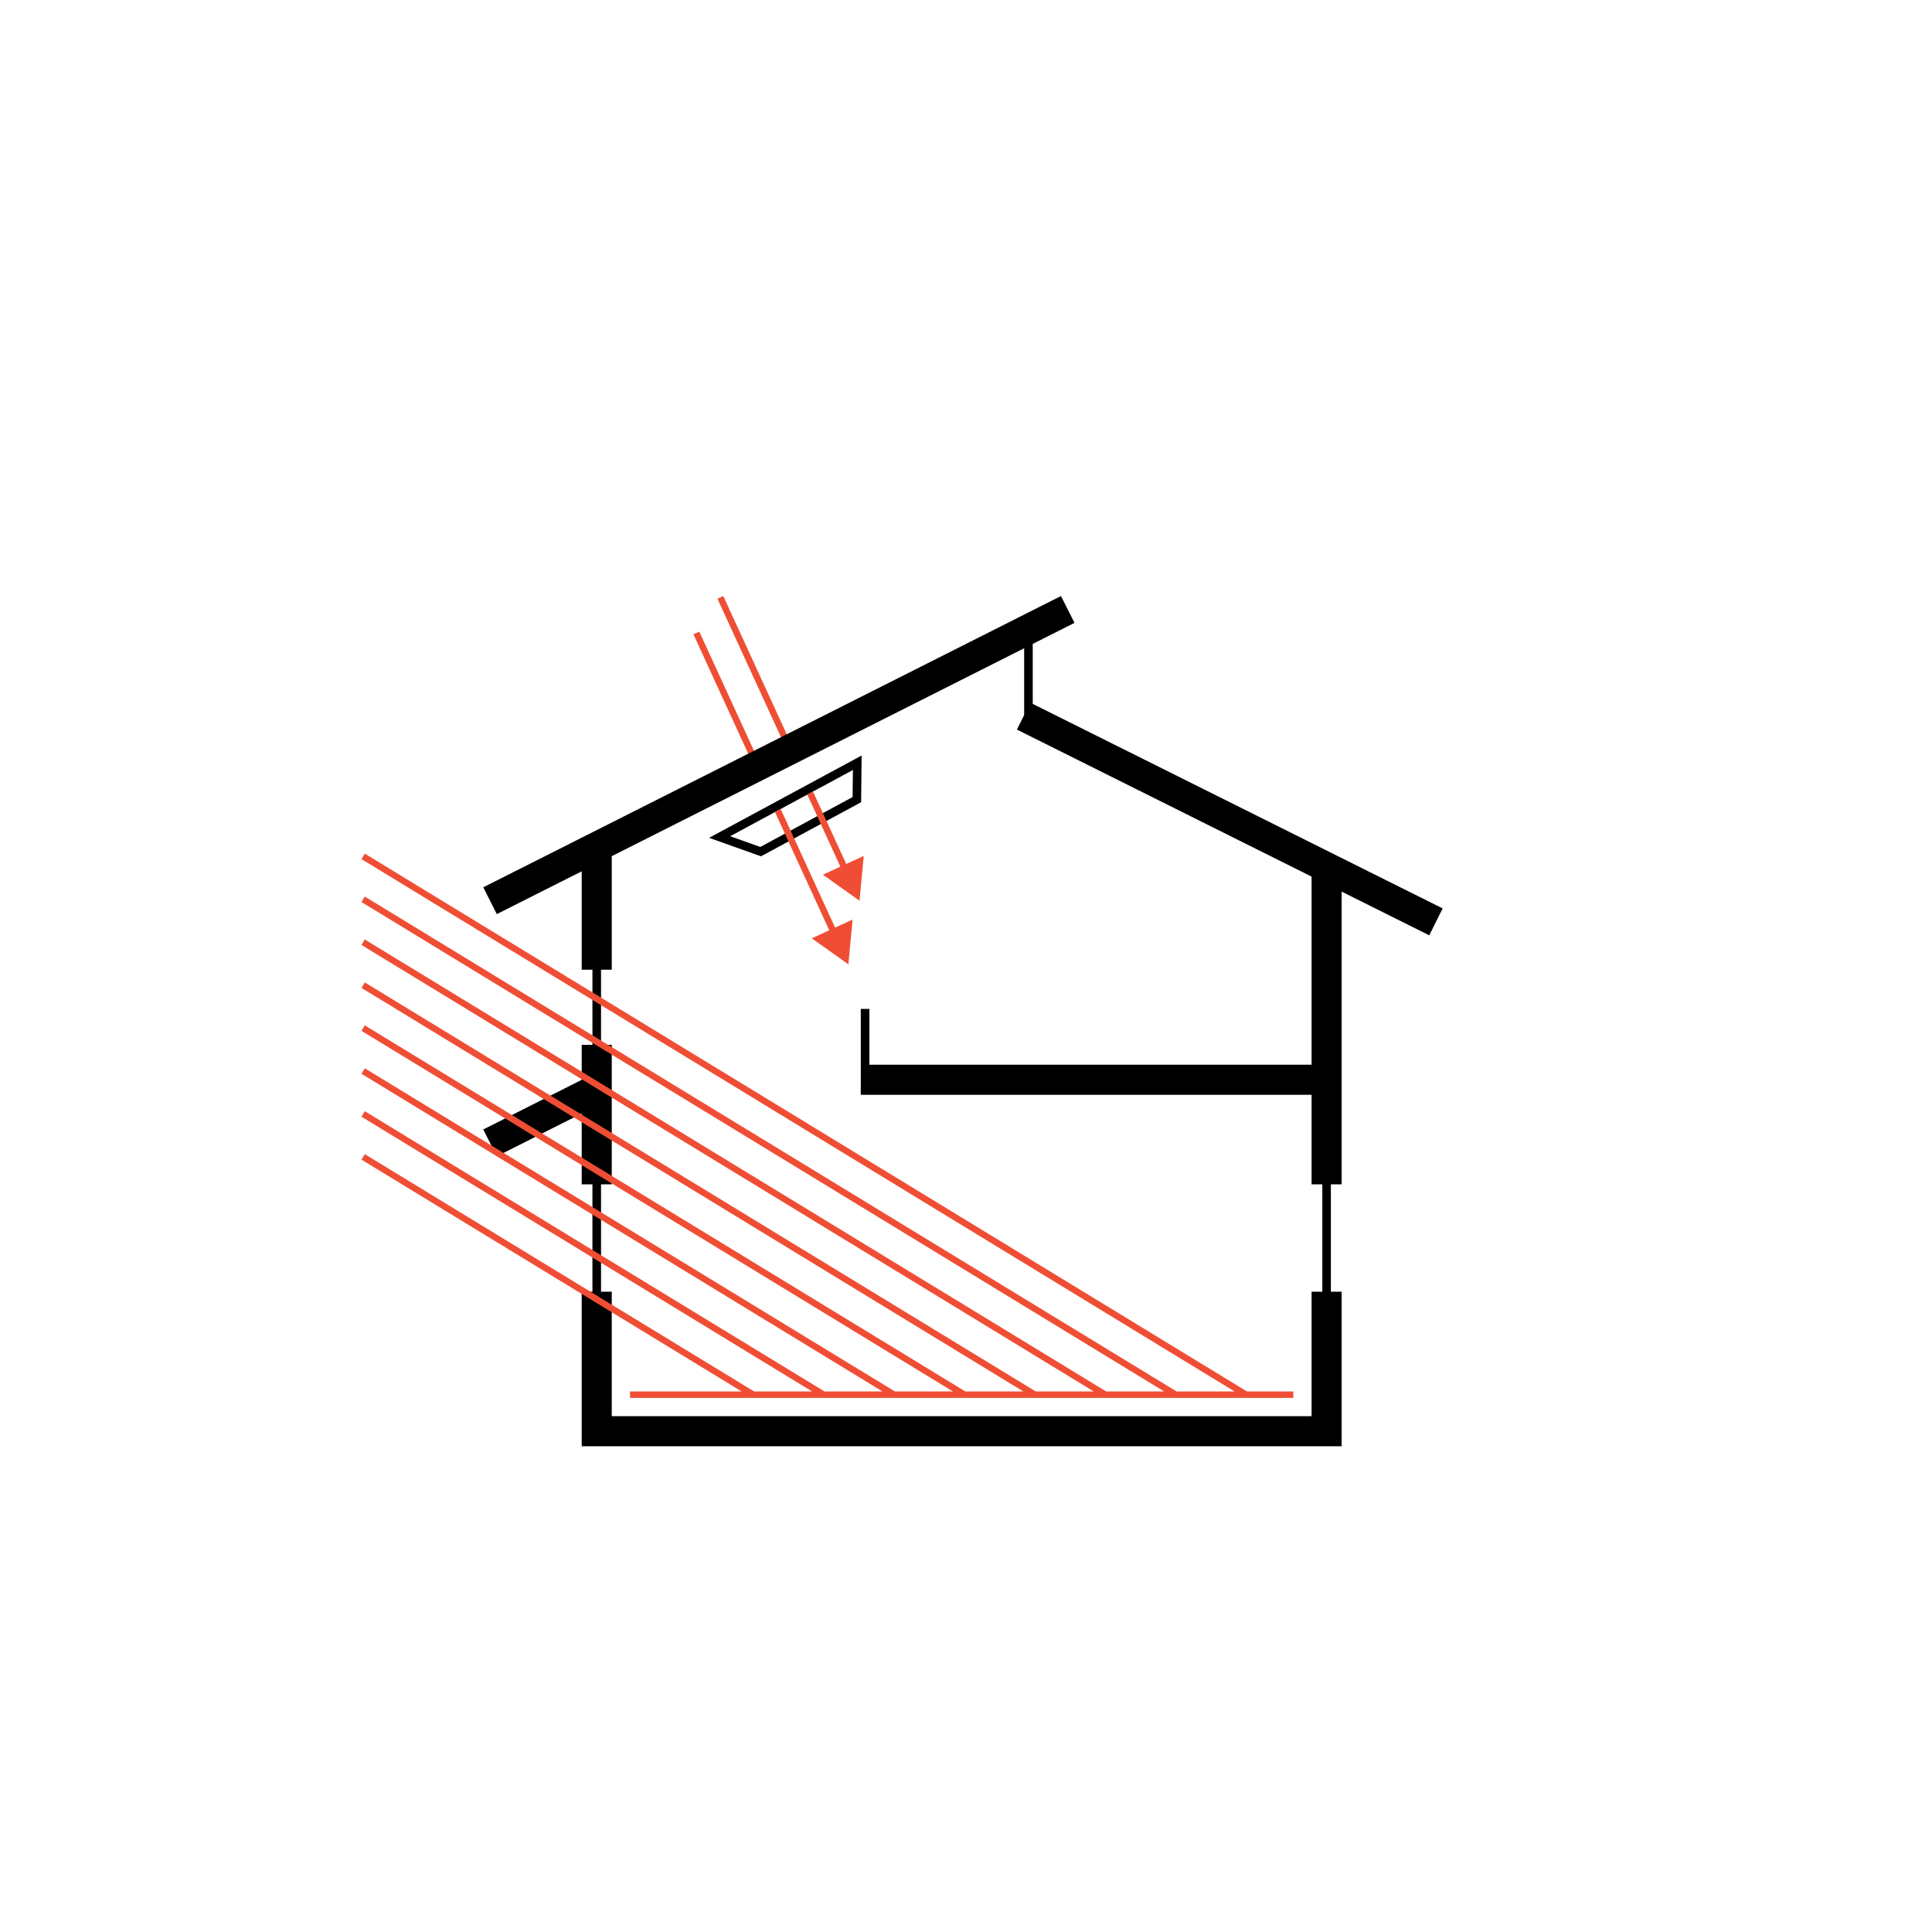 <?xml version="1.0" encoding="UTF-8"?>
<svg id="_レイヤー_1" data-name="レイヤー_1" xmlns="http://www.w3.org/2000/svg" width="360" height="360" version="1.1" viewBox="0 0 360 360">
  <!-- Generator: Adobe Illustrator 29.5.1, SVG Export Plug-In . SVG Version: 2.1.0 Build 141)  -->
  <defs>
    <style>
      .st0 {
        fill: #ef4e34;
      }
    </style>
  </defs>
  <rect class="st0" x="140.098" y="109.899" width="1.2" height="31.024" transform="translate(-39.484 70.11) rotate(-24.65)"/>
  <rect class="st0" x="135.037" y="116.661" width="1.2" height="28.196" transform="translate(-42.175 68.485) rotate(-24.65)"/>
  <path d="M268.821,169.273l-76.384-38.113v-11.177l7.781-3.923-2.521-5-107.642,54.271,2.521,5,15.817-7.975v18.332h2v14h-2v6.524l-18.339,9.247,2.521,5,15.817-7.976v13.204h2v20h-2v28.801h141.6v-28.801h-2v-20h2v-54.551l16.327,8.146,2.5-5.012ZM244.394,198.398h-82.4v-10.398h-1.6v16h84v16.689h2v20h-2v23.199H113.994v-23.199h-2v-20h2v-26h-2v-14h2v-21.155l76.844-38.744v12.45l-1.351,2.707,54.907,27.397v35.054Z"/>
  <path d="M141.803,159.562l-9.67-3.443,28.419-15.34-.095,8.703-18.654,10.08ZM136.059,155.818l5.609,1.998,17.199-9.295.056-5.043"/>
  <polygon class="st0" points="240.994 259.279 232.357 259.279 67.974 159.06 67.354 160.08 230.044 259.279 219.237 259.279 67.974 167.06 67.354 168.08 216.924 259.279 206.117 259.279 67.974 175.06 67.354 176.08 203.804 259.279 192.997 259.279 67.974 183.06 67.354 184.08 190.684 259.279 179.877 259.279 67.974 191.06 67.354 192.08 177.564 259.279 166.757 259.279 67.974 199.06 67.354 200.08 164.444 259.279 153.637 259.279 67.974 207.06 67.354 208.08 151.324 259.279 140.517 259.279 67.974 215.06 67.354 216.08 138.204 259.279 117.394 259.279 117.394 260.479 140.171 260.479 140.174 260.48 140.674 260.48 140.675 260.479 153.291 260.479 153.294 260.48 153.794 260.48 153.795 260.479 166.411 260.479 166.414 260.48 166.914 260.48 166.915 260.479 179.531 260.479 179.534 260.48 180.034 260.48 180.035 260.479 192.651 260.479 192.654 260.48 193.154 260.48 193.155 260.479 205.771 260.479 205.774 260.48 206.274 260.48 206.275 260.479 218.891 260.479 218.894 260.48 219.394 260.48 219.395 260.479 232.011 260.479 232.014 260.48 232.514 260.48 232.515 260.479 240.994 260.479 240.994 259.279"/>
  <polygon class="st0" points="145.465 150.742 144.407 151.312 154.518 173.344 151.255 174.841 158.087 179.687 158.869 171.348 155.608 172.844 145.465 150.742"/>
  <polygon class="st0" points="157.683 160.989 151.489 147.491 150.43 148.062 156.593 161.49 153.331 162.986 160.162 167.832 160.944 159.493 157.683 160.989"/>
</svg>